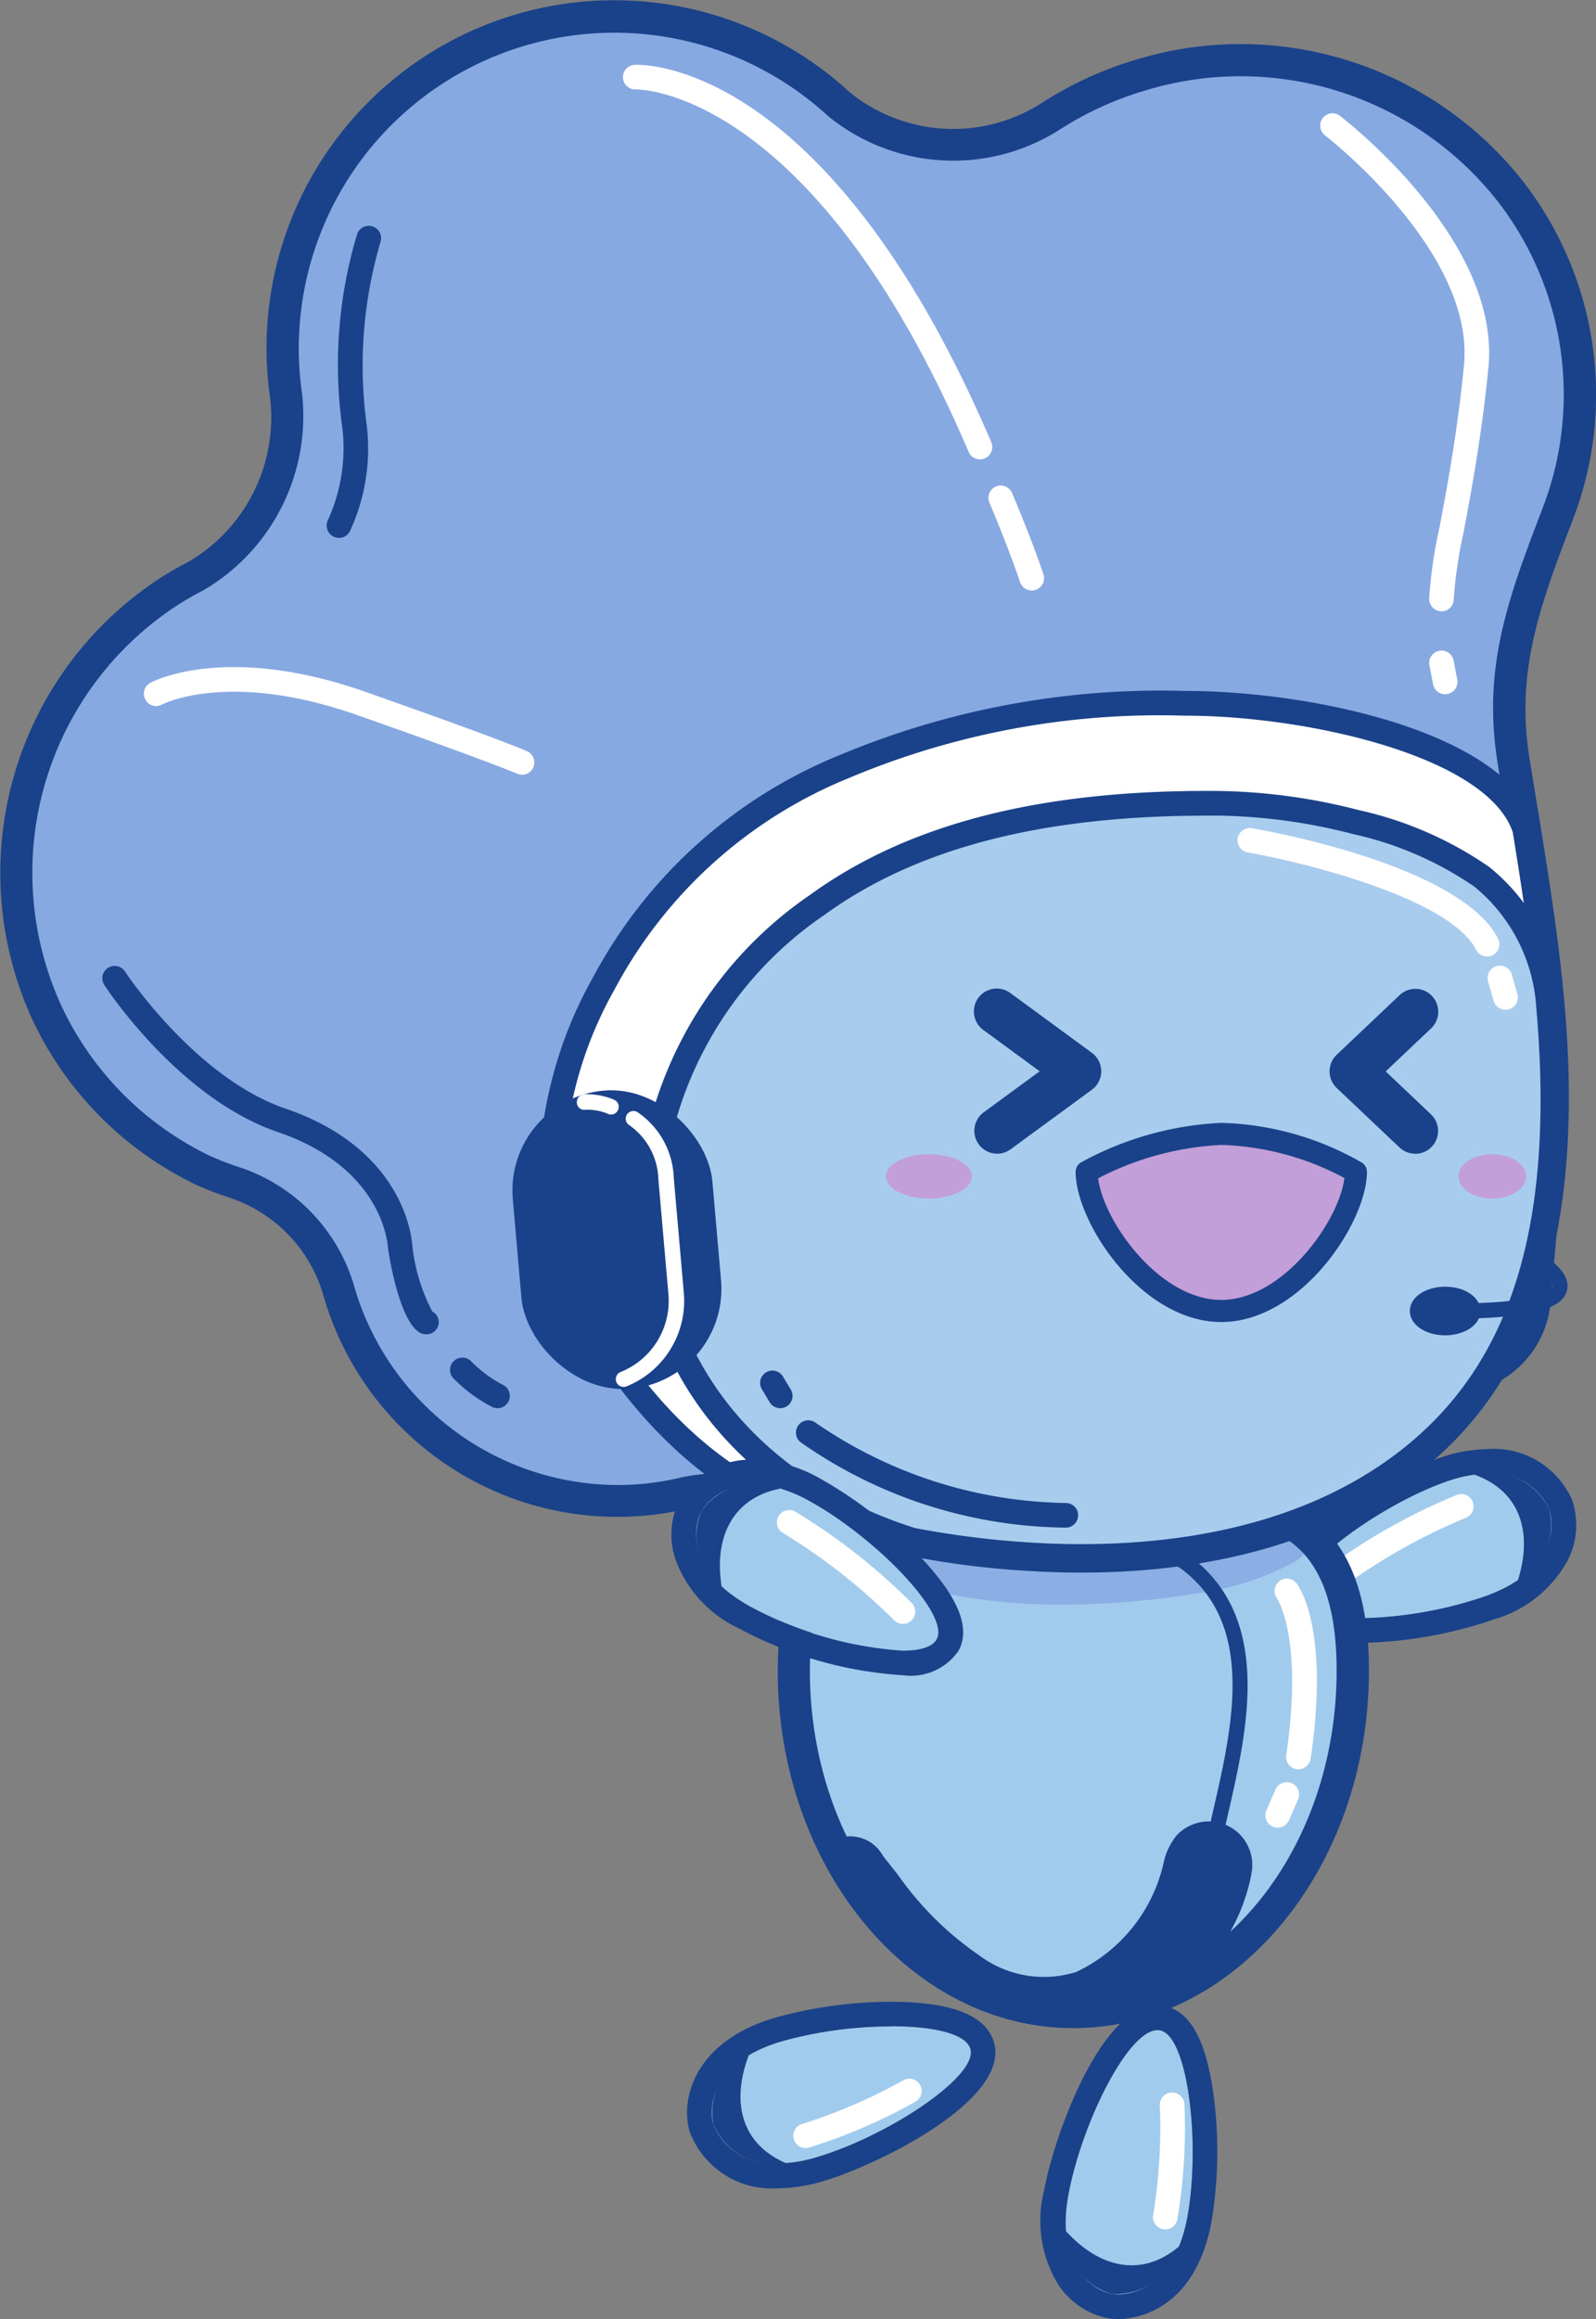 <svg id="组_27506" data-name="组 27506" xmlns="http://www.w3.org/2000/svg" xmlns:xlink="http://www.w3.org/1999/xlink" width="53.713" height="78.016" viewBox="0 0 53.713 78.016">
  <rect x="0" y="0" width="53.713" height="78.016" fill="#808080" stroke="none"/>
  <defs>
    <clipPath id="clip-path">
      <rect id="SVGID" width="6.744" height="10.068" rx="3.372" transform="translate(0 0.588) rotate(-5)" fill="none"/>
    </clipPath>
  </defs>
  <g id="组_27483" data-name="组 27483" transform="translate(42.799 48.745)">
    <g id="组_27482" data-name="组 27482">
      <g id="组_27481" data-name="组 27481">
        <path id="路径_22811" data-name="路径 22811" d="M809.409,687.251c2.342-.844,2.335-2.383,2.136-2.936-.186-.516-1.176-1.741-3.518-.9s-5.288,3.051-4.962,3.955C803.41,688.332,807.067,688.1,809.409,687.251Z" transform="translate(-802.208 -682.302)" fill="#a1cbed"/>
        <path id="路径_22812" data-name="路径 22812" d="M808.682,682.307a2.079,2.079,0,0,1,2.037,1.186c.2.553.206,2.091-2.135,2.936a13.722,13.722,0,0,1-4.281.744c-1.078,0-1.907-.189-2.063-.621-.326-.9,2.621-3.11,4.962-3.955a4.389,4.389,0,0,1,1.481-.289m0-.828a5.23,5.23,0,0,0-1.762.338,14.339,14.339,0,0,0-3.71,2.081c-1.476,1.15-2.049,2.11-1.751,2.936.284.786,1.214,1.169,2.843,1.169a14.63,14.63,0,0,0,4.562-.793,4.13,4.13,0,0,0,2.488-2,2.636,2.636,0,0,0,.146-2,2.883,2.883,0,0,0-2.817-1.733Z" transform="translate(-801.383 -681.479)" fill="#1a428a"/>
      </g>
      <path id="路径_22813" data-name="路径 22813" d="M814.986,683.172a2.2,2.2,0,0,1,2.511,1.148,2.118,2.118,0,0,1-1.051,2.4C816.963,685.082,816.5,683.711,814.986,683.172Z" transform="translate(-808.161 -682.306)" fill="#1a428a"/>
    </g>
    <path id="路径_22814" data-name="路径 22814" d="M805.192,687.729a.415.415,0,0,1-.249-.747,20.61,20.61,0,0,1,4.365-2.453.414.414,0,0,1,.292.775,20.086,20.086,0,0,0-4.16,2.341A.415.415,0,0,1,805.192,687.729Z" transform="translate(-803.074 -682.986)" fill="#fff"/>
  </g>
  <g id="组_27485" data-name="组 27485" transform="translate(26.178 49.791)">
    <path id="路径_22815" data-name="路径 22815" d="M788.146,690.514c0,6.343-4.211,11.485-9.406,11.485s-9.4-5.142-9.4-11.485,4.211-5.865,9.4-5.865S788.146,684.171,788.146,690.514Z" transform="translate(-768.795 -684.1)" fill="#a1cbed"/>
    <path id="路径_22816" data-name="路径 22816" d="M788.082,685.844c-1.694-1.373-4.534-1.194-7.755-1.194-3.144,0-5.923-.168-7.63,1.1a.438.438,0,0,0-.149.5c.3.761,1.239,1.088,1.975,1.316a20.021,20.021,0,0,0,5.665.725,29.486,29.486,0,0,0,4.315-.38,9.5,9.5,0,0,0,3.331-1.094C788.136,686.627,788.449,686.141,788.082,685.844Z" transform="translate(-770.381 -684.1)" fill="#87a9e2" opacity="0.81" style="mix-blend-mode: multiply;isolation: isolate"/>
    <g id="组_27484" data-name="组 27484" transform="translate(1.808 11.483)">
      <path id="路径_22817" data-name="路径 22817" d="M785.988,708.233l.006-.048a1.463,1.463,0,0,0-1.155-1.71,1.483,1.483,0,0,0-1.362.44,2.161,2.161,0,0,0-.441.928,5.36,5.36,0,0,1-2.941,3.669,3.627,3.627,0,0,1-3.264-.558,10.842,10.842,0,0,1-2.741-2.716l-.5-.631a1.252,1.252,0,0,0-1.733-.486c.055.124.115.242.173.363,1.664,3.231,4.608,5.38,7.964,5.38a7.973,7.973,0,0,0,3.949-1.062A6.38,6.38,0,0,0,785.988,708.233Z" transform="translate(-771.861 -706.448)" fill="#1a428a"/>
    </g>
    <path id="路径_22818" data-name="路径 22818" d="M788.416,695.73l-.5-.112.118-.522c.633-2.769,1.421-6.217-1.149-8.079a4.337,4.337,0,0,0-1.9-.46l-.2-.02c-.178.007-5.24.024-6.281-1.692l.436-.264c.741,1.22,4.478,1.471,5.868,1.448l.225.02a4.664,4.664,0,0,1,2.156.554c2.842,2.062,1.977,5.845,1.346,8.607Z" transform="translate(-773.362 -684.07)" fill="#1a428a"/>
    <path id="路径_22819" data-name="路径 22819" d="M778.2,702c-5.484,0-9.946-5.394-9.946-12.026,0-2.215.5-3.789,1.531-4.813,1.643-1.633,4.315-1.615,7.4-1.6.669,0,1.368,0,2.037,0,3.083-.02,5.754-.036,7.4,1.6,1.029,1.024,1.53,2.6,1.53,4.813C788.15,696.608,783.688,702,778.2,702Zm-1.977-17.358c-2.437,0-4.5.12-5.676,1.287-.815.81-1.211,2.133-1.211,4.046,0,6.035,3.976,10.944,8.864,10.944s8.864-4.909,8.864-10.944c0-1.912-.4-3.236-1.211-4.046-1.324-1.316-3.782-1.3-6.628-1.283-.673,0-1.377,0-2.05,0C776.857,684.647,776.538,684.645,776.227,684.645Z" transform="translate(-768.258 -683.563)" fill="#1a428a"/>
  </g>
  <path id="路径_22820" data-name="路径 22820" d="M767.524,591.427a11.555,11.555,0,0,0-12.6-4,11.7,11.7,0,0,0-2.988,1.387,6.1,6.1,0,0,1-7.09-.429,11.164,11.164,0,0,0-18.606,9.833,6.209,6.209,0,0,1-3.039,6.041q-.413.211-.816.462a11.163,11.163,0,0,0-.831,18.376,11.361,11.361,0,0,0,1.931,1.17l.018.005a11.33,11.33,0,0,0,1.1.416,5.4,5.4,0,0,1,3.428,3.665,9.746,9.746,0,0,0,11.529,6.772,5.437,5.437,0,0,1,3.194.258,28.244,28.244,0,0,0,8.528,1.806c4.528.277,9.469-.458,13.053-3.45,4.407-3.678,4.863-9.653,4.393-15.011-.244-2.783-.741-5.532-1.181-8.289-.491-3.078.372-5.352,1.5-8.289A11.15,11.15,0,0,0,767.524,591.427Z" transform="translate(-716.606 -584.878)" fill="#87a9e2"/>
  <path id="路径_22821" data-name="路径 22821" d="M752.484,637.233c-.616,0-1.206-.02-1.765-.055a28.891,28.891,0,0,1-8.693-1.844,4.939,4.939,0,0,0-2.875-.234,10.291,10.291,0,0,1-12.17-7.148,4.884,4.884,0,0,0-3.081-3.3c-.495-.167-.873-.31-1.122-.425l-.054-.021a12.061,12.061,0,0,1-2.022-1.226,11.641,11.641,0,0,1-3.548-4.394,11.831,11.831,0,0,1,4.42-14.873c.279-.174.566-.336.855-.484a5.637,5.637,0,0,0,2.751-5.482,11.7,11.7,0,0,1,19.507-10.309,5.526,5.526,0,0,0,6.428.375,12.267,12.267,0,0,1,3.126-1.452,12.083,12.083,0,0,1,13.2,4.2h0a11.694,11.694,0,0,1,1.583,11.237c-1.082,2.829-1.937,5.065-1.468,8.012q.122.767.249,1.534c.362,2.215.737,4.507.937,6.792.639,7.3-.861,12.364-4.586,15.473C760.678,636.5,756.154,637.233,752.484,637.233ZM740.2,633.9a6.066,6.066,0,0,1,2.222.428,27.816,27.816,0,0,0,8.363,1.77c3.692.228,8.891-.167,12.674-3.325,3.48-2.906,4.816-7.529,4.2-14.549-.2-2.245-.568-4.516-.927-6.712q-.126-.769-.249-1.538c-.515-3.233.385-5.588,1.525-8.568a10.617,10.617,0,0,0-1.439-10.2h0a11,11,0,0,0-12.013-3.81,11.188,11.188,0,0,0-2.851,1.323,6.665,6.665,0,0,1-7.752-.485,10.622,10.622,0,0,0-17.7,9.357,6.791,6.791,0,0,1-3.328,6.6c-.262.135-.523.283-.777.44a10.736,10.736,0,0,0-4.013,13.5,10.578,10.578,0,0,0,3.221,3.99,10.93,10.93,0,0,0,1.807,1.1.458.458,0,0,1,.047.019,10.115,10.115,0,0,0,1.037.392,5.968,5.968,0,0,1,3.775,4.027,9.256,9.256,0,0,0,8.841,6.628,9.153,9.153,0,0,0,2.048-.231A5.787,5.787,0,0,1,740.2,633.9Z" transform="translate(-716.085 -584.33)" fill="#1a428a"/>
  <g id="组_27487" data-name="组 27487" transform="translate(18.126 23.247)">
    <g id="组_27486" data-name="组 27486">
      <path id="路径_22822" data-name="路径 22822" d="M774.386,631.487a27.47,27.47,0,0,0-11.483,2.132,15.95,15.95,0,0,0-8.1,7.307,13.691,13.691,0,0,0-1.753,7.156c.209,3.587,3.474,8.275,7.055,10.035a27.911,27.911,0,0,0,9.053,2.018c4.528.277,9.469-.458,13.054-3.45,4.407-3.678,4.863-9.653,4.393-15.011-.175-1.995-.481-3.972-.8-5.947C784.886,632.834,778.465,631.487,774.386,631.487Z" transform="translate(-752.622 -631.072)" fill="#fff"/>
      <path id="路径_22823" data-name="路径 22823" d="M770.483,660.191c-.613,0-1.2-.02-1.758-.055a28.371,28.371,0,0,1-9.189-2.049c-3.686-1.81-7.09-6.662-7.308-10.393a14.066,14.066,0,0,1,1.8-7.375,16.393,16.393,0,0,1,8.307-7.5,27.979,27.979,0,0,1,11.637-2.161c4.307,0,10.82,1.4,11.817,4.528l.014.059c.309,1.9.626,3.931.805,5.977.635,7.258-.85,12.284-4.541,15.365C778.625,659.467,774.131,660.191,770.483,660.191Zm3.492-28.7a26.911,26.911,0,0,0-11.329,2.1,15.565,15.565,0,0,0-7.884,7.118,13.242,13.242,0,0,0-1.706,6.937c.2,3.474,3.392,8,6.824,9.687a27.58,27.58,0,0,0,8.9,1.976c3.713.224,8.947-.17,12.762-3.355,3.515-2.934,4.865-7.592,4.246-14.657-.176-2.007-.488-4.007-.792-5.885C784.135,632.853,778.055,631.49,773.975,631.49Z" transform="translate(-752.21 -630.661)" fill="#1a428a"/>
    </g>
  </g>
  <rect id="矩形_2957" data-name="矩形 2957" width="6.74" height="10.063" rx="3.37" transform="translate(51.89 47.171) rotate(-175)" fill="#1a428a"/>
  <g id="组_27488" data-name="组 27488" transform="translate(21.836 27.025)">
    <path id="路径_22824" data-name="路径 22824" d="M778.739,638.192c-4.653-.037-9.609.614-13.471,3.417-3.377,2.451-5.863,6.49-5.652,10.758.245,4.942,3.527,8.924,8.824,10.6a30.926,30.926,0,0,0,3.994.506c4.528.277,9.469-.458,13.054-3.45,4.407-3.678,4.862-9.653,4.393-15.011a6.114,6.114,0,0,0-2.251-4.353,12.3,12.3,0,0,0-4.252-1.842A19.47,19.47,0,0,0,778.739,638.192Z" transform="translate(-759.604 -638.19)" fill="#a8cced"/>
  </g>
  <g id="组_27489" data-name="组 27489" transform="translate(21.422 26.61)">
    <path id="路径_22825" data-name="路径 22825" d="M773.756,663.53c-.613,0-1.2-.02-1.758-.055a31.393,31.393,0,0,1-4.047-.512c-5.5-1.738-8.9-5.841-9.16-10.988a13.359,13.359,0,0,1,5.822-11.114c3.307-2.4,7.78-3.548,13.719-3.5h0a19.829,19.829,0,0,1,4.739.641,12.421,12.421,0,0,1,4.394,1.909,6.468,6.468,0,0,1,2.419,4.651c.635,7.258-.85,12.284-4.541,15.365C781.9,662.806,777.4,663.53,773.756,663.53Zm4.228-25.338c-5.572,0-9.788,1.093-12.883,3.34a12.525,12.525,0,0,0-5.481,10.4c.237,4.786,3.428,8.61,8.535,10.227a30.94,30.94,0,0,0,3.894.487c3.714.226,8.947-.169,12.763-3.355,3.515-2.934,4.865-7.592,4.246-14.657a5.713,5.713,0,0,0-2.084-4.055,11.659,11.659,0,0,0-4.109-1.774,18.985,18.985,0,0,0-4.54-.614h-.341Z" transform="translate(-758.778 -637.363)" fill="#1a428a"/>
  </g>
  <g id="组_27491" data-name="组 27491" transform="translate(47.447 42.345)">
    <path id="路径_22826" data-name="路径 22826" d="M814.313,670.736l-.005-.51c2.727-.031,2.942-.5,2.957-.556.038-.132-.211-.391-.406-.518l.277-.428c.081.052.782.526.619,1.088C817.645,670.193,817.168,670.7,814.313,670.736Z" transform="translate(-812.471 -668.724)" fill="#1a428a"/>
    <g id="组_27490" data-name="组 27490" transform="translate(0 0.939)">
      <ellipse id="椭圆_571" data-name="椭圆 571" cx="0.934" cy="0.563" rx="0.934" ry="0.563" transform="translate(0.256 0.255)" fill="#1a428a"/>
      <path id="路径_22827" data-name="路径 22827" d="M811.836,672.232c-.667,0-1.19-.359-1.19-.818s.522-.818,1.19-.818,1.189.36,1.189.818S812.5,672.232,811.836,672.232Zm0-1.126c-.408,0-.679.185-.679.308s.271.308.679.308.678-.186.678-.308S812.243,671.105,811.836,671.105Z" transform="translate(-810.646 -670.595)" fill="#1a428a"/>
    </g>
  </g>
  <path id="路径_22828" data-name="路径 22828" d="M769.888,601.949a.414.414,0,0,1-.381-.251c-5.252-12.27-11.157-12.2-11.2-12.194a.414.414,0,0,1-.039-.828c.262-.014,6.493-.175,12,12.695a.415.415,0,0,1-.218.544A.421.421,0,0,1,769.888,601.949Z" transform="translate(-736.907 -586.495)" fill="#fff"/>
  <path id="路径_22829" data-name="路径 22829" d="M783.841,620.413a.415.415,0,0,1-.393-.282c-.394-1.172-1.025-2.657-1.032-2.672a.414.414,0,0,1,.763-.324c.026.062.65,1.529,1.055,2.732a.415.415,0,0,1-.26.525A.42.42,0,0,1,783.841,620.413Z" transform="translate(-749.118 -600.549)" fill="#fff"/>
  <path id="路径_22830" data-name="路径 22830" d="M808.7,608.663a.415.415,0,0,1-.415-.408,14.736,14.736,0,0,1,.346-2.4c.252-1.341.6-3.177.824-5.46.383-3.83-4.64-7.713-4.69-7.751a.414.414,0,0,1,.5-.659c.222.17,5.442,4.207,5.013,8.492-.232,2.319-.58,4.176-.835,5.531a14.889,14.889,0,0,0-.331,2.238.415.415,0,0,1-.408.421Z" transform="translate(-760.186 -588.1)" fill="#fff"/>
  <path id="路径_22831" data-name="路径 22831" d="M812.479,629.4a.415.415,0,0,1-.407-.337l-.126-.66a.415.415,0,0,1,.814-.156l.126.659a.415.415,0,0,1-.407.493Z" transform="translate(-763.843 -606.046)" fill="#fff"/>
  <path id="路径_22832" data-name="路径 22832" d="M738.46,632.674a.41.41,0,0,1-.167-.036c-.01,0-.941-.41-5.387-1.971-4.322-1.518-6.539-.363-6.561-.352a.414.414,0,1,1-.394-.729c.1-.056,2.566-1.339,7.23.3,4.509,1.583,5.412,1.98,5.449,2a.415.415,0,0,1-.169.793Z" transform="translate(-720.892 -606.614)" fill="#fff"/>
  <path id="路径_22833" data-name="路径 22833" d="M738.418,609.969a.407.407,0,0,1-.179-.042.415.415,0,0,1-.2-.552,5.831,5.831,0,0,0,.491-3.084,15.282,15.282,0,0,1,.49-6.527.414.414,0,1,1,.794.239,14.735,14.735,0,0,0-.473,6.12,6.6,6.6,0,0,1-.555,3.612A.413.413,0,0,1,738.418,609.969Z" transform="translate(-727.006 -591.872)" fill="#1a428a"/>
  <path id="路径_22834" data-name="路径 22834" d="M733.854,661.473a.445.445,0,0,1-.2-.046c-.689-.344-1.061-2.543-1.1-2.933-.046-.443-.437-2.712-3.7-3.825-3.328-1.136-5.745-4.8-5.846-4.958a.415.415,0,0,1,.695-.453c.023.036,2.365,3.583,5.419,4.626,3.737,1.276,4.2,3.993,4.251,4.525a6.215,6.215,0,0,0,.681,2.3.4.4,0,0,1,.169.545A.415.415,0,0,1,733.854,661.473Z" transform="translate(-719.504 -616.586)" fill="#1a428a"/>
  <path id="路径_22835" data-name="路径 22835" d="M747.863,677.053a.41.41,0,0,1-.159-.032,5.112,5.112,0,0,1-1.313-.963.414.414,0,0,1,.586-.586,4.342,4.342,0,0,0,1.045.783.415.415,0,0,1-.16.8Z" transform="translate(-731.124 -629.681)" fill="#1a428a"/>
  <path id="路径_22836" data-name="路径 22836" d="M807.491,644.167a.413.413,0,0,1-.368-.224c-.9-1.75-5.856-2.957-7.688-3.275a.414.414,0,0,1,.142-.816c.715.124,7.027,1.283,8.281,3.712a.414.414,0,0,1-.178.558A.4.4,0,0,1,807.491,644.167Z" transform="translate(-757.443 -611.99)" fill="#fff"/>
  <path id="路径_22837" data-name="路径 22837" d="M816.465,650.554a.415.415,0,0,1-.4-.3l-.186-.655a.414.414,0,1,1,.8-.226l.186.655a.414.414,0,0,1-.286.512A.4.4,0,0,1,816.465,650.554Z" transform="translate(-765.799 -616.586)" fill="#fff"/>
  <path id="路径_22838" data-name="路径 22838" d="M767.745,677.486a.413.413,0,0,1-.356-.2l-.262-.437a.414.414,0,0,1,.71-.427l.262.437a.414.414,0,0,1-.355.628Z" transform="translate(-741.486 -630.114)" fill="#1a428a"/>
  <path id="路径_22839" data-name="路径 22839" d="M778.528,683.152h0a15.77,15.77,0,0,1-8.933-2.882.415.415,0,0,1,.509-.654,15.2,15.2,0,0,0,8.431,2.708.414.414,0,0,1,0,.829Z" transform="translate(-742.665 -631.762)" fill="#1a428a"/>
  <g id="组_27493" data-name="组 27493" transform="translate(16.964 36.394)">
    <g id="组_27492" data-name="组 27492" transform="translate(0 0)" clip-path="url(#clip-path)">
      <rect id="矩形_2958" data-name="矩形 2958" width="6.744" height="10.068" rx="3.372" transform="translate(0 0.588) rotate(-5)" fill="#1a428a"/>
      <path id="路径_22840" data-name="路径 22840" d="M757.65,668.092a.26.26,0,0,1-.1-.5,2.579,2.579,0,0,0,1.612-2.6l-.34-3.889a2.3,2.3,0,0,0-.965-1.806.259.259,0,1,1,.252-.454,2.779,2.779,0,0,1,1.231,2.214l.34,3.889a3.1,3.1,0,0,1-1.938,3.132A.257.257,0,0,1,757.65,668.092Z" transform="translate(-753.629 -657.83)" fill="#fff"/>
      <path id="路径_22841" data-name="路径 22841" d="M755.932,658.378a.263.263,0,0,1-.084-.014,1.774,1.774,0,0,0-.8-.146.248.248,0,0,1-.27-.249.261.261,0,0,1,.249-.271,2.325,2.325,0,0,1,.985.174.26.26,0,0,1-.084.506Z" transform="translate(-752.329 -657.278)" fill="#fff"/>
    </g>
  </g>
  <path id="路径_22842" data-name="路径 22842" d="M802.38,696.576a.43.43,0,0,1-.061,0,.415.415,0,0,1-.35-.47c.583-3.967-.307-5.269-.316-5.281a.419.419,0,0,1,.089-.577.411.411,0,0,1,.573.077c.115.149,1.108,1.588.475,5.9A.415.415,0,0,1,802.38,696.576Z" transform="translate(-758.68 -637.059)" fill="#fff"/>
  <path id="路径_22843" data-name="路径 22843" d="M801.373,705.348a.414.414,0,0,1-.38-.581l.306-.7a.414.414,0,0,1,.759.333l-.306.7A.414.414,0,0,1,801.373,705.348Z" transform="translate(-758.373 -643.865)" fill="#fff"/>
  <g id="组_27496" data-name="组 27496" transform="translate(35.034 67.465)">
    <g id="组_27495" data-name="组 27495">
      <g id="组_27494" data-name="组 27494">
        <path id="路径_22844" data-name="路径 22844" d="M787.651,725.993c-.448,2.449.885,3.217,1.463,3.322.54.1,2.1-.141,2.545-2.589s.023-6.105-.923-6.278C789.734,720.265,788.1,723.545,787.651,725.993Z" transform="translate(-786.731 -719.611)" fill="#a1cbed"/>
        <path id="路径_22845" data-name="路径 22845" d="M789.83,719.617a.449.449,0,0,1,.082.008c.946.173,1.37,3.829.923,6.278-.4,2.176-1.672,2.607-2.329,2.607a1.2,1.2,0,0,1-.216-.018c-.578-.105-1.911-.874-1.463-3.322.435-2.383,2-5.553,3-5.553m0-.829c-1.908,0-3.483,4.4-3.818,6.233a4.128,4.128,0,0,0,.478,3.156,2.636,2.636,0,0,0,1.651,1.13,2.005,2.005,0,0,0,.365.032c.424,0,2.571-.159,3.144-3.287a14.329,14.329,0,0,0,.067-4.253c-.251-1.854-.793-2.832-1.656-2.99a1.271,1.271,0,0,0-.231-.021Z" transform="translate(-785.907 -718.788)" fill="#1a428a"/>
      </g>
      <path id="路径_22846" data-name="路径 22846" d="M791.379,734.436a2.2,2.2,0,0,1-2.255,1.593,2.118,2.118,0,0,1-1.544-2.114C788.734,735.185,790.153,735.472,791.379,734.436Z" transform="translate(-786.74 -726.325)" fill="#1a428a"/>
    </g>
    <path id="路径_22847" data-name="路径 22847" d="M793.826,729.206a.415.415,0,0,1-.4-.513,17.97,17.97,0,0,0,.218-3.684.415.415,0,0,1,.828-.033,18.478,18.478,0,0,1-.241,3.914A.415.415,0,0,1,793.826,729.206Z" transform="translate(-789.646 -721.672)" fill="#fff"/>
  </g>
  <g id="组_27499" data-name="组 27499" transform="translate(23.127 67.335)">
    <g id="组_27498" data-name="组 27498">
      <g id="组_27497" data-name="组 27497">
        <path id="路径_22848" data-name="路径 22848" d="M766.193,720.685c-2.388.7-2.474,2.239-2.308,2.8.155.526,1.069,1.808,3.458,1.106s5.462-2.727,5.191-3.65C772.246,719.966,768.58,719.983,766.193,720.685Z" transform="translate(-763.002 -719.352)" fill="#a1cbed"/>
        <path id="路径_22849" data-name="路径 22849" d="M769.052,719.358c1.378,0,2.5.238,2.658.762.271.923-2.8,2.948-5.191,3.65a4.61,4.61,0,0,1-1.3.206,2.124,2.124,0,0,1-2.161-1.312c-.166-.563-.081-2.1,2.307-2.8a13.826,13.826,0,0,1,3.683-.5m0-.829a14.7,14.7,0,0,0-3.917.538c-2.7.794-3.194,2.726-2.869,3.831a2.952,2.952,0,0,0,2.956,1.907,5.464,5.464,0,0,0,1.531-.239c1.867-.549,6.32-2.748,5.752-4.679-.265-.9-1.427-1.357-3.453-1.357Z" transform="translate(-762.178 -718.529)" fill="#1a428a"/>
      </g>
      <path id="路径_22850" data-name="路径 22850" d="M766.323,725.754a2.2,2.2,0,0,1-2.438-1.3,2.117,2.117,0,0,1,1.192-2.33C764.462,723.729,764.845,725.125,766.323,725.754Z" transform="translate(-763.002 -720.322)" fill="#1a428a"/>
    </g>
    <path id="路径_22851" data-name="路径 22851" d="M769.7,726.032a.415.415,0,0,1-.092-.818,17.994,17.994,0,0,0,3.388-1.465.414.414,0,1,1,.4.725,18.37,18.37,0,0,1-3.6,1.547A.407.407,0,0,1,769.7,726.032Z" transform="translate(-765.719 -721.104)" fill="#fff"/>
  </g>
  <g id="组_27502" data-name="组 27502" transform="translate(29.816 33.268)">
    <g id="组_27501" data-name="组 27501">
      <path id="路径_22852" data-name="路径 22852" d="M808.145,656.175a.769.769,0,0,1-.53-.211l-2.112-2a.77.77,0,0,1,0-1.117l2.112-2a.77.77,0,1,1,1.06,1.117l-1.523,1.443,1.523,1.443a.77.77,0,0,1-.53,1.329Z" transform="translate(-790.333 -650.632)" fill="#1a428a"/>
      <path id="路径_22853" data-name="路径 22853" d="M782.208,656.176a.77.77,0,0,1-.456-1.391l1.884-1.381-1.884-1.381a.77.77,0,1,1,.911-1.241l2.73,2a.77.77,0,0,1,0,1.242l-2.73,2A.769.769,0,0,1,782.208,656.176Z" transform="translate(-778.462 -650.633)" fill="#1a428a"/>
      <g id="组_27500" data-name="组 27500" transform="translate(6.383 4.507)">
        <path id="路径_22854" data-name="路径 22854" d="M798.028,661.633c0,1.605-2.167,4.678-4.53,4.678s-4.53-3.073-4.53-4.678a10.606,10.606,0,0,1,4.53-1.277A9.7,9.7,0,0,1,798.028,661.633Z" transform="translate(-788.597 -659.984)" fill="#c29fd8"/>
        <path id="路径_22855" data-name="路径 22855" d="M793.129,666.314c-2.682,0-4.9-3.344-4.9-5.051a.372.372,0,0,1,.188-.323,10.874,10.874,0,0,1,4.713-1.326,10,10,0,0,1,4.725,1.332.371.371,0,0,1,.178.317C798.031,662.971,795.812,666.314,793.129,666.314Zm-4.143-4.834c.182,1.448,2.062,4.09,4.143,4.09s3.968-2.65,4.145-4.1a9.342,9.342,0,0,0-4.145-1.114A10.048,10.048,0,0,0,788.986,661.48Z" transform="translate(-788.228 -659.615)" fill="#1a428a"/>
      </g>
      <ellipse id="椭圆_572" data-name="椭圆 572" cx="1.447" cy="0.746" rx="1.447" ry="0.746" transform="translate(0 5.56)" fill="#c29fd8"/>
      <ellipse id="椭圆_573" data-name="椭圆 573" cx="1.14" cy="0.746" rx="1.14" ry="0.746" transform="translate(19.266 5.56)" fill="#c29fd8"/>
    </g>
  </g>
  <g id="组_27505" data-name="组 27505" transform="translate(22.601 49.108)">
    <g id="组_27504" data-name="组 27504">
      <g id="组_27503" data-name="组 27503">
        <path id="路径_22856" data-name="路径 22856" d="M764.626,687.978c-2.187-1.191-1.946-2.71-1.665-3.226.262-.482,1.427-1.542,3.613-.352s4.764,3.818,4.3,4.663C770.392,689.958,766.813,689.168,764.626,687.978Z" transform="translate(-761.952 -683.026)" fill="#a1cbed"/>
        <path id="路径_22857" data-name="路径 22857" d="M763.893,683.032a3.907,3.907,0,0,1,1.858.545c2.186,1.19,4.764,3.818,4.3,4.663-.146.268-.57.385-1.151.385a12.577,12.577,0,0,1-5.1-1.47c-2.187-1.191-1.946-2.71-1.665-3.226a1.987,1.987,0,0,1,1.756-.9m0-.829h0a2.792,2.792,0,0,0-2.484,1.33,2.637,2.637,0,0,0-.159,1.994,4.128,4.128,0,0,0,2.156,2.356,13.437,13.437,0,0,0,5.5,1.57,1.955,1.955,0,0,0,1.88-.817c.42-.771,0-1.807-1.285-3.167a14.33,14.33,0,0,0-3.351-2.62,4.751,4.751,0,0,0-2.253-.646Z" transform="translate(-761.128 -682.203)" fill="#1a428a"/>
      </g>
      <path id="路径_22858" data-name="路径 22858" d="M765.617,684a2.2,2.2,0,0,0-2.656.754,2.118,2.118,0,0,0,.674,2.529C763.372,685.59,764.041,684.306,765.617,684Z" transform="translate(-761.952 -683.031)" fill="#1a428a"/>
    </g>
    <path id="路径_22859" data-name="路径 22859" d="M772.425,689.394a.414.414,0,0,1-.3-.124,20.115,20.115,0,0,0-3.756-2.945.415.415,0,0,1,.407-.722,20.583,20.583,0,0,1,3.941,3.088.414.414,0,0,1-.3.7Z" transform="translate(-764.632 -683.87)" fill="#fff"/>
  </g>
</svg>

